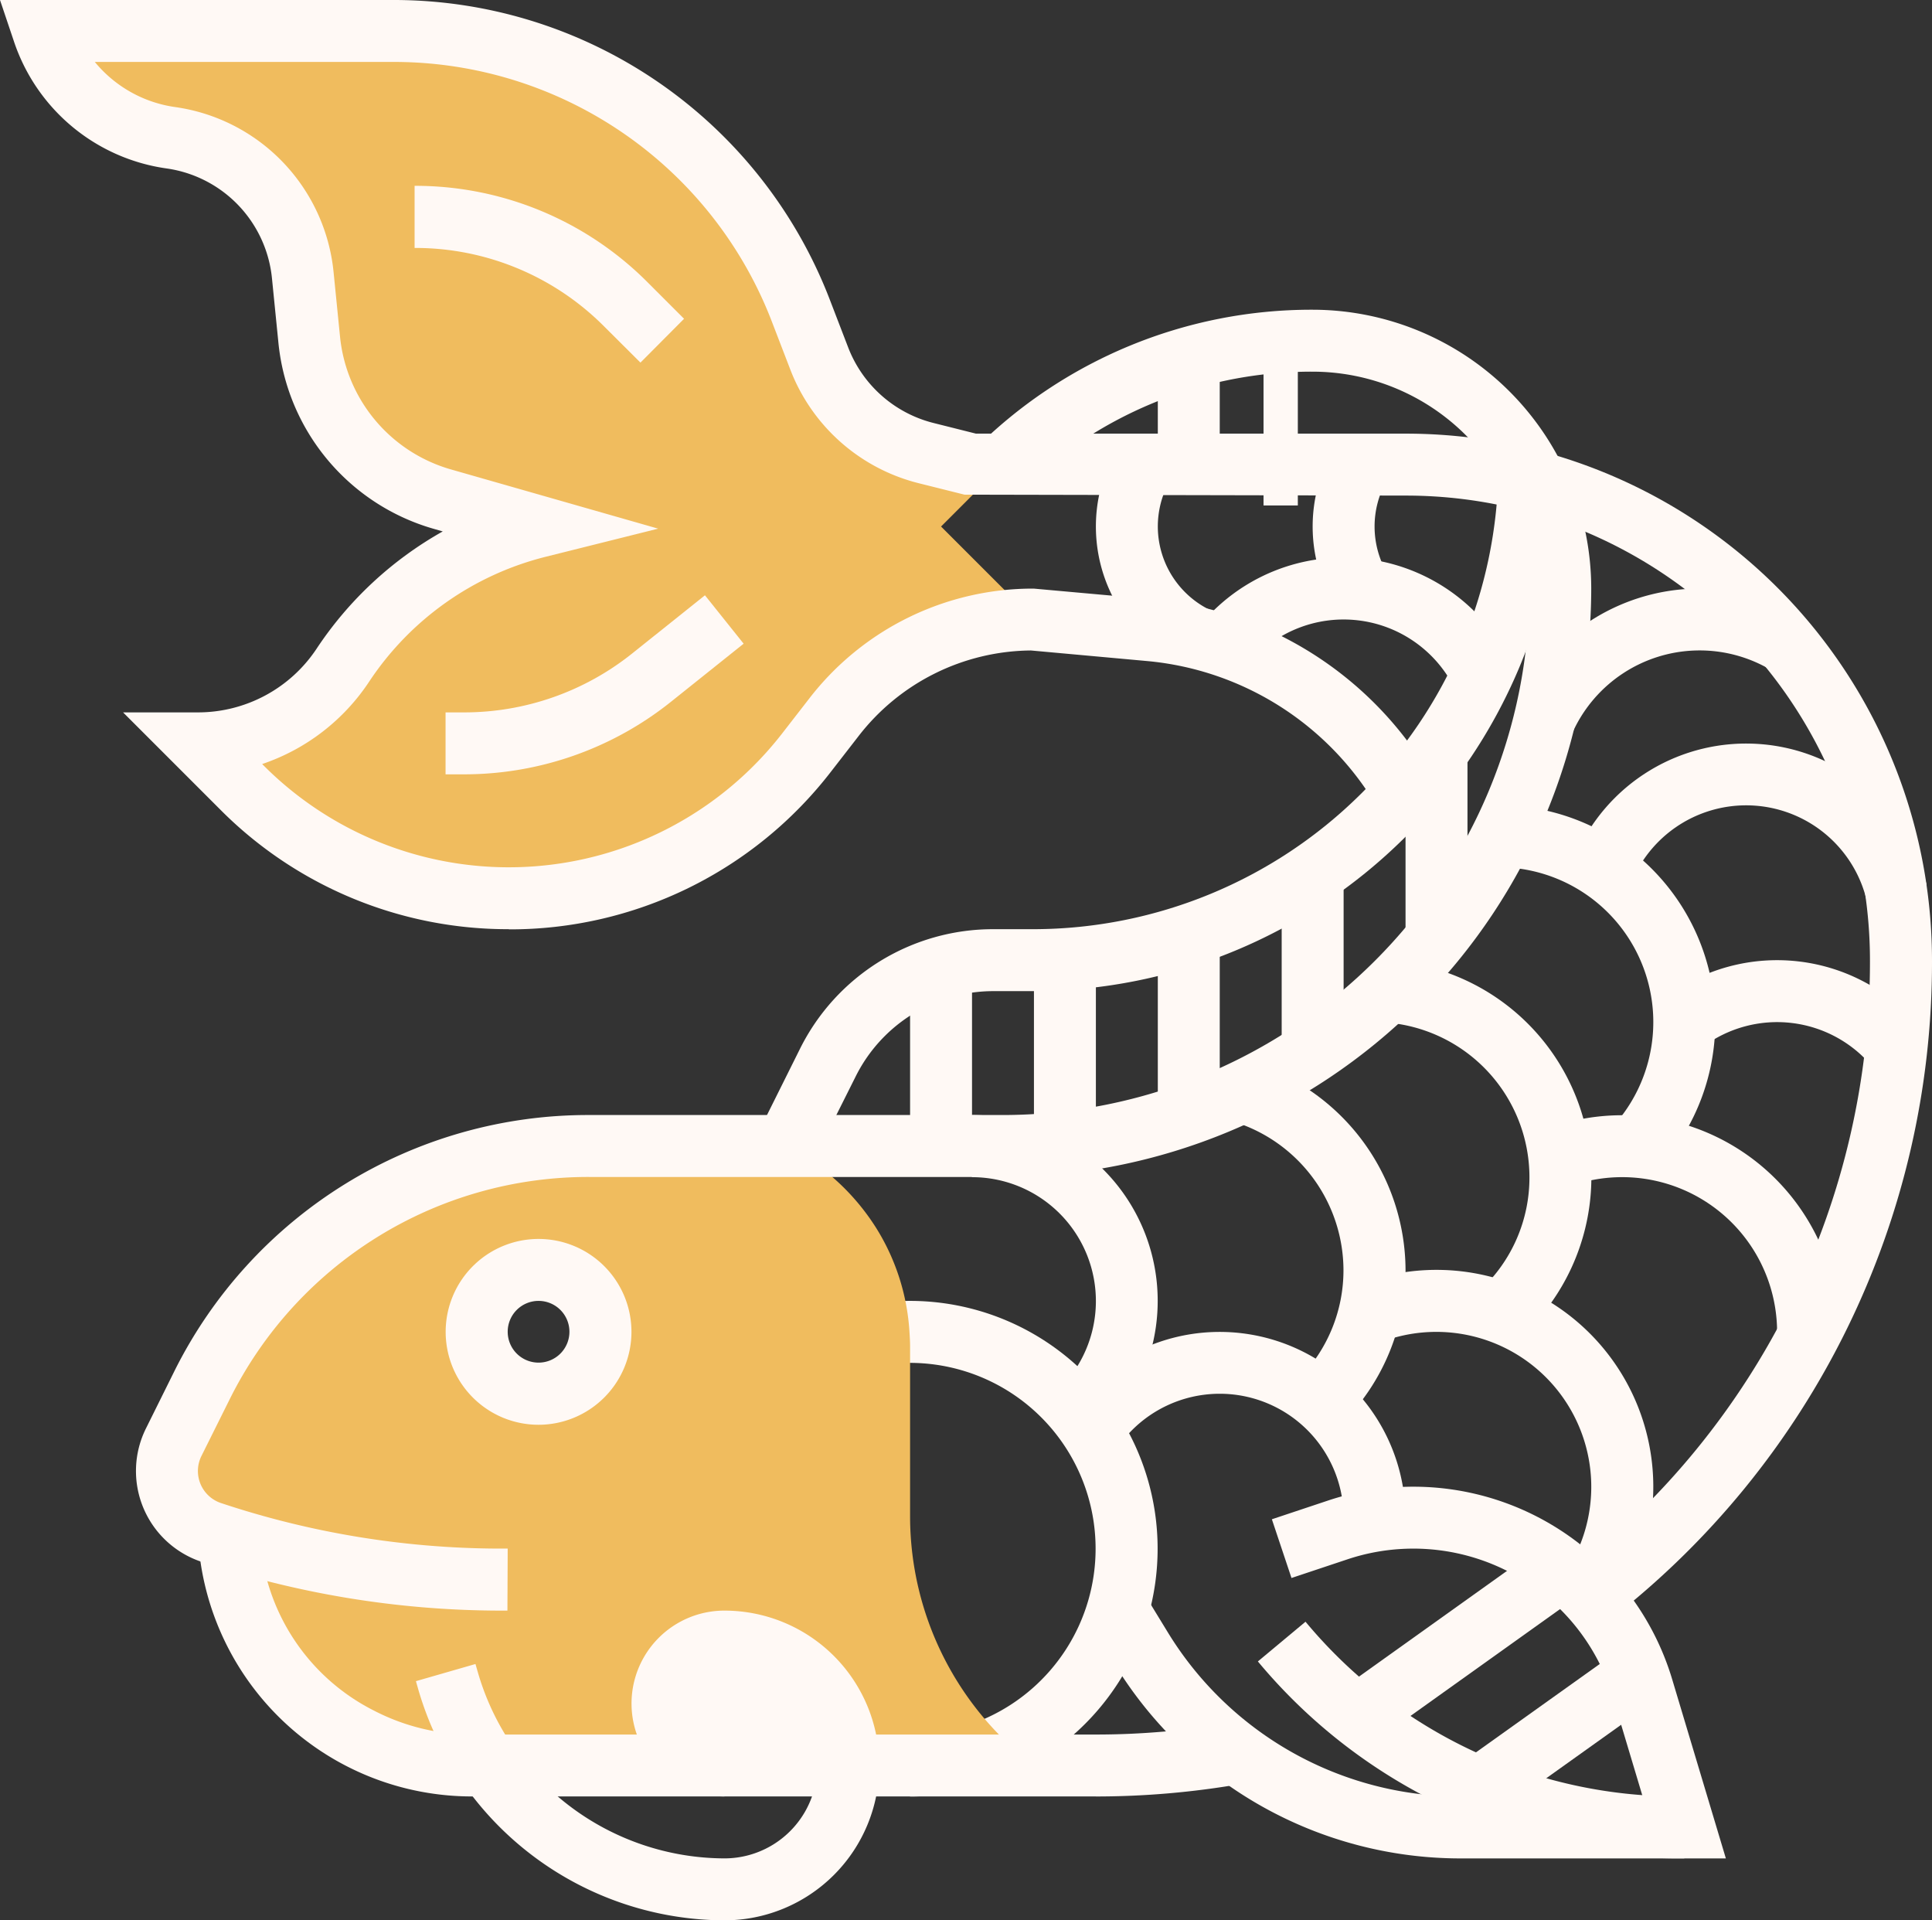 <svg id="Group_14709" data-name="Group 14709" xmlns="http://www.w3.org/2000/svg" xmlns:xlink="http://www.w3.org/1999/xlink" width="56.339" height="55.989" viewBox="0 0 56.339 55.989">
  <rect x="0" y="0" width="56.339" height="55.989" fill="#333333" stroke="none"/>
  <defs>
    <clipPath id="clip-path">
      <rect id="Rectangle_7898" data-name="Rectangle 7898" width="56.339" height="55.989" fill="none"/>
    </clipPath>
  </defs>
  <g id="Group_14708" data-name="Group 14708" clip-path="url(#clip-path)">
    <path id="Path_90774" data-name="Path 90774" d="M29.166,56.449V54.643a5.418,5.418,0,1,0-1.549-10.612L27.1,42.3a7.225,7.225,0,1,1,2.063,14.15" transform="translate(-2.628 -4.072)" fill="#fff9f5"/>
    <path id="Path_90775" data-name="Path 90775" d="M27.143,13.308l1.337.334h.912c-.081.072-.154.144-.226.217l-1.589,1.589,2.709,2.709a7.407,7.407,0,0,0-5.834,2.854l-.795,1.029a11,11,0,0,1-16.462,1.02L5.9,21.77a5.063,5.063,0,0,0,4.208-2.258l.045-.063a9.523,9.523,0,0,1,2.465-2.529,9.727,9.727,0,0,1,3.215-1.472l-2.781-.795a5.435,5.435,0,0,1-3.91-4.669l-.181-1.86A4.422,4.422,0,0,0,7.727,5.461a4.459,4.459,0,0,0-2.61-1.346A4.624,4.624,0,0,1,1.388,1H11.665a12.646,12.646,0,0,1,11.8,8.1l.56,1.445a4.5,4.5,0,0,0,3.116,2.763" transform="translate(-0.135 -0.097)" fill="#f0bc5e"/>
    <path id="Path_90776" data-name="Path 90776" d="M26.806,56.612H23.194a1.806,1.806,0,0,1,0-3.612,3.607,3.607,0,0,1,3.612,3.612" transform="translate(-2.074 -5.139)" fill="#fff9f5"/>
    <path id="Path_90777" data-name="Path 90777" d="M14.753,55.061h-.47a7.118,7.118,0,0,1-3.179-.75l-.063-.036A6.967,6.967,0,0,1,7.2,48.433c-.172-.045-.352-.108-.524-.163a1.9,1.9,0,0,1-1.291-1.8,1.945,1.945,0,0,1,.2-.84l.822-1.644A12.647,12.647,0,0,1,17.715,37h5.734a6.667,6.667,0,0,1,2.637,2.411,6.455,6.455,0,0,1,.957,3.007c.009.144.018.28.018.424v4.994a9.117,9.117,0,0,0,3.612,7.224H25.255a3.607,3.607,0,0,0-3.612-3.612,1.806,1.806,0,0,0,0,3.612Zm3.278-12.643a1.806,1.806,0,1,0-1.806,1.806,1.811,1.811,0,0,0,1.806-1.806" transform="translate(-0.522 -3.587)" fill="#f0bc5e"/>
    <path id="Path_90778" data-name="Path 90778" d="M17.1,45.418a2.709,2.709,0,1,1,2.709-2.709A2.712,2.712,0,0,1,17.1,45.418m0-3.612a.9.9,0,1,0,.9.9.9.9,0,0,0-.9-.9" transform="translate(-1.395 -3.878)" fill="#fff9f5"/>
    <path id="Path_90779" data-name="Path 90779" d="M15.222,47.928H14.93A27.693,27.693,0,0,1,6.3,46.505a2.79,2.79,0,0,1-1.613-3.9L5.5,40.967a13.472,13.472,0,0,1,12.115-7.488H29.673A15.369,15.369,0,0,0,45.025,18.127,6.329,6.329,0,0,0,38.7,11.806a12.1,12.1,0,0,0-8.611,3.566L28.816,14.1A13.889,13.889,0,0,1,38.7,10a8.136,8.136,0,0,1,8.127,8.127A17.177,17.177,0,0,1,29.673,35.285H17.619a11.675,11.675,0,0,0-10.5,6.489L6.3,43.418a.985.985,0,0,0,.569,1.374,25.891,25.891,0,0,0,8.071,1.328h.29Z" transform="translate(-0.425 -0.97)" fill="#fff9f5"/>
    <path id="Path_90780" data-name="Path 90780" d="M14.839,27.091a11.818,11.818,0,0,1-8.414-3.485L3.589,20.77h2.18a4.151,4.151,0,0,0,3.46-1.852,10.7,10.7,0,0,1,3.682-3.424l-.24-.069A6.29,6.29,0,0,1,8.117,9.976L7.931,8.117A3.593,3.593,0,0,0,4.856,4.911,5.5,5.5,0,0,1,.4,1.188L0,0H11.535A13.626,13.626,0,0,1,24.177,8.683l.556,1.445a3.61,3.61,0,0,0,2.5,2.207l1.227.308H40.987a15.429,15.429,0,0,1,3.83.481l-.45,1.75a13.545,13.545,0,0,0-3.38-.425l-12.862-.027-1.336-.334a5.421,5.421,0,0,1-3.742-3.311l-.556-1.445A11.807,11.807,0,0,0,11.535,1.806H2.765A3.7,3.7,0,0,0,5.112,3.122,5.4,5.4,0,0,1,9.728,7.938L9.914,9.8a4.491,4.491,0,0,0,3.253,3.891l6.026,1.722-3.272.818a8.713,8.713,0,0,0-5.145,3.626,6.07,6.07,0,0,1-3.131,2.419l.057.057a10.094,10.094,0,0,0,15.1-.941l.8-1.031a8.236,8.236,0,0,1,6.543-3.2l3.469.312a10.508,10.508,0,0,1,8.136,5.2l-1.565.9a8.7,8.7,0,0,0-6.735-4.3l-3.386-.308a6.418,6.418,0,0,0-5.035,2.506l-.8,1.031a11.822,11.822,0,0,1-9.393,4.594" fill="#fff9f5"/>
    <path id="Path_90781" data-name="Path 90781" d="M51.712,48.656,50.6,47.231a22.451,22.451,0,0,0,8.715-17.791,13.571,13.571,0,0,0-9.967-13.1l.476-1.743a15.38,15.38,0,0,1,11.3,14.831,24.258,24.258,0,0,1-9.412,19.227" transform="translate(-4.785 -1.415)" fill="#fff9f5"/>
    <path id="Path_90782" data-name="Path 90782" d="M32.577,57.186h-18.2A8,8,0,0,1,6.4,49.709l1.8-.1a6.067,6.067,0,0,0,3.339,5.081,6.213,6.213,0,0,0,2.836.691h18.2a22.717,22.717,0,0,0,3.937-.342l.312,1.78a24.707,24.707,0,0,1-4.25.368" transform="translate(-0.621 -4.81)" fill="#fff9f5"/>
    <path id="Path_90783" data-name="Path 90783" d="M22.422,61.03A9.323,9.323,0,0,1,13.5,54.3l-.069-.243,1.736-.5.07.243a7.51,7.51,0,0,0,7.19,5.424,2.709,2.709,0,1,0,0-5.418.9.9,0,0,0,0,1.806v1.806a2.709,2.709,0,1,1,0-5.418,4.515,4.515,0,1,1,0,9.03" transform="translate(-1.302 -5.042)" fill="#fff9f5"/>
    <path id="Path_90784" data-name="Path 90784" d="M26.109,35.282l-1.616-.808L25.7,32.051a6.287,6.287,0,0,1,5.654-3.494h1.167A13.582,13.582,0,0,0,46.071,15.115l1.806.014A15.393,15.393,0,0,1,32.526,30.363H31.359a4.489,4.489,0,0,0-4.038,2.5Z" transform="translate(-2.375 -1.466)" fill="#fff9f5"/>
    <path id="Path_90785" data-name="Path 90785" d="M14.941,24.439h-.553V22.633h.553a7.843,7.843,0,0,0,4.884-1.714l2.127-1.7L23.08,20.63l-2.127,1.7a9.66,9.66,0,0,1-6.012,2.109" transform="translate(-1.395 -1.863)" fill="#fff9f5"/>
    <path id="Path_90786" data-name="Path 90786" d="M19.974,11.154,18.916,10.1a7.766,7.766,0,0,0-5.528-2.289V6a9.558,9.558,0,0,1,6.8,2.818l1.058,1.058Z" transform="translate(-1.298 -0.582)" fill="#fff9f5"/>
    <rect id="Rectangle_7889" data-name="Rectangle 7889" width="1.806" height="3.104" transform="translate(33.763 10.442)" fill="#fff9f5"/>
    <rect id="Rectangle_7890" data-name="Rectangle 7890" width="1" height="4" transform="translate(36.846 10.737)" fill="#fff9f5"/>
    <rect id="Rectangle_7891" data-name="Rectangle 7891" width="1.806" height="5.194" transform="translate(26.539 28.218)" fill="#fff9f5"/>
    <rect id="Rectangle_7892" data-name="Rectangle 7892" width="1.806" height="5.347" transform="translate(30.151 27.967)" fill="#fff9f5"/>
    <rect id="Rectangle_7893" data-name="Rectangle 7893" width="1.806" height="5.213" transform="translate(33.763 27.275)" fill="#fff9f5"/>
    <rect id="Rectangle_7894" data-name="Rectangle 7894" width="1.806" height="5.182" transform="translate(37.375 25.494)" fill="#fff9f5"/>
    <rect id="Rectangle_7895" data-name="Rectangle 7895" width="1.806" height="5.405" transform="translate(40.987 21.97)" fill="#fff9f5"/>
    <path id="Path_90787" data-name="Path 90787" d="M53.746,58.837H45.967a11.816,11.816,0,0,1-10.017-5.618l-.694-1.136,1.542-.941.694,1.135a10,10,0,0,0,8.476,4.754h5.351l-.869-2.9a6.073,6.073,0,0,0-7.736-4.015l-1.635.545-.572-1.712,1.635-.545a7.878,7.878,0,0,1,10.038,5.21Z" transform="translate(-3.418 -4.654)" fill="#fff9f5"/>
    <path id="Path_90788" data-name="Path 90788" d="M53.053,59.259h-.172a15.923,15.923,0,0,1-12.262-5.742l1.389-1.158a14.113,14.113,0,0,0,10.874,5.094h.172Z" transform="translate(-3.938 -5.077)" fill="#fff9f5"/>
    <rect id="Rectangle_7896" data-name="Rectangle 7896" width="5.67" height="1.805" transform="matrix(0.814, -0.581, 0.581, 0.814, 42.627, 51.386)" fill="#fff9f5"/>
    <rect id="Rectangle_7897" data-name="Rectangle 7897" width="7.329" height="1.806" transform="translate(39.064 49.286) rotate(-35.534)" fill="#fff9f5"/>
    <path id="Path_90789" data-name="Path 90789" d="M35.133,45.334l-1.249-1.3a3.612,3.612,0,0,0-2.5-6.223V36a5.418,5.418,0,0,1,3.745,9.334" transform="translate(-3.043 -3.49)" fill="#fff9f5"/>
    <path id="Path_90790" data-name="Path 90790" d="M59.82,34.114a3.612,3.612,0,0,0-4.949-.585l-1.085-1.445a5.419,5.419,0,0,1,7.423.877Z" transform="translate(-5.215 -3.006)" fill="#fff9f5"/>
    <path id="Path_90791" data-name="Path 90791" d="M59.358,28.55a3.614,3.614,0,0,0-6.836-.537l-1.663-.7a5.42,5.42,0,0,1,10.252.808Z" transform="translate(-4.931 -2.327)" fill="#fff9f5"/>
    <path id="Path_90792" data-name="Path 90792" d="M50.63,23.156l-1.637-.762A5.873,5.873,0,0,1,57.3,19.816l-.921,1.553a4.067,4.067,0,0,0-5.752,1.786" transform="translate(-4.75 -1.842)" fill="#fff9f5"/>
    <path id="Path_90793" data-name="Path 90793" d="M46.18,21.826a3.614,3.614,0,0,0-6.04-.694l-1.4-1.142A5.419,5.419,0,0,1,47.8,21.029Z" transform="translate(-3.756 -1.745)" fill="#fff9f5"/>
    <path id="Path_90794" data-name="Path 90794" d="M43.013,19.05a4.52,4.52,0,0,1-.02-4.552l1.562.907a2.712,2.712,0,0,0,.013,2.726Z" transform="translate(-4.11 -1.406)" fill="#fff9f5"/>
    <path id="Path_90795" data-name="Path 90795" d="M37.877,20.794A4.519,4.519,0,0,1,35.992,14.5l1.565.9a2.711,2.711,0,0,0,1.131,3.777Z" transform="translate(-3.431 -1.406)" fill="#fff9f5"/>
    <path id="Path_90796" data-name="Path 90796" d="M44.325,48.537l-1.806-.051a3.613,3.613,0,0,0-6.6-2.1l-1.49-1.02a5.419,5.419,0,0,1,9.895,3.054Z" transform="translate(-3.338 -4.169)" fill="#fff9f5"/>
    <path id="Path_90797" data-name="Path 90797" d="M51.309,50.965l-1.475-1.042a4.518,4.518,0,0,0-5.321-6.814l-.651-1.685a6.323,6.323,0,0,1,7.447,9.542" transform="translate(-4.253 -3.975)" fill="#fff9f5"/>
    <path id="Path_90798" data-name="Path 90798" d="M43.026,44.792,41.74,43.524a4.5,4.5,0,0,0,1.3-3.174,4.546,4.546,0,0,0-3.206-4.323L40.36,34.3a6.363,6.363,0,0,1,4.49,6.051,6.284,6.284,0,0,1-1.824,4.442" transform="translate(-3.863 -3.326)" fill="#fff9f5"/>
    <path id="Path_90799" data-name="Path 90799" d="M48.744,41.936,47.51,40.618a4.473,4.473,0,0,0,1.429-3.3,4.528,4.528,0,0,0-4.188-4.5l.129-1.8a6.321,6.321,0,0,1,3.865,10.918" transform="translate(-4.339 -3.007)" fill="#fff9f5"/>
    <path id="Path_90800" data-name="Path 90800" d="M53.092,36.555l-1.34-1.21a4.516,4.516,0,0,0-3.257-7.539L48.534,26a6.322,6.322,0,0,1,4.559,10.555" transform="translate(-4.702 -2.521)" fill="#fff9f5"/>
    <path id="Path_90801" data-name="Path 90801" d="M58.477,42.465l-1.806-.039,0-.1a4.519,4.519,0,0,0-6.048-4.249l-.61-1.7a6.327,6.327,0,0,1,8.464,5.949Z" transform="translate(-4.849 -3.49)" fill="#fff9f5"/>
  </g>
</svg>
